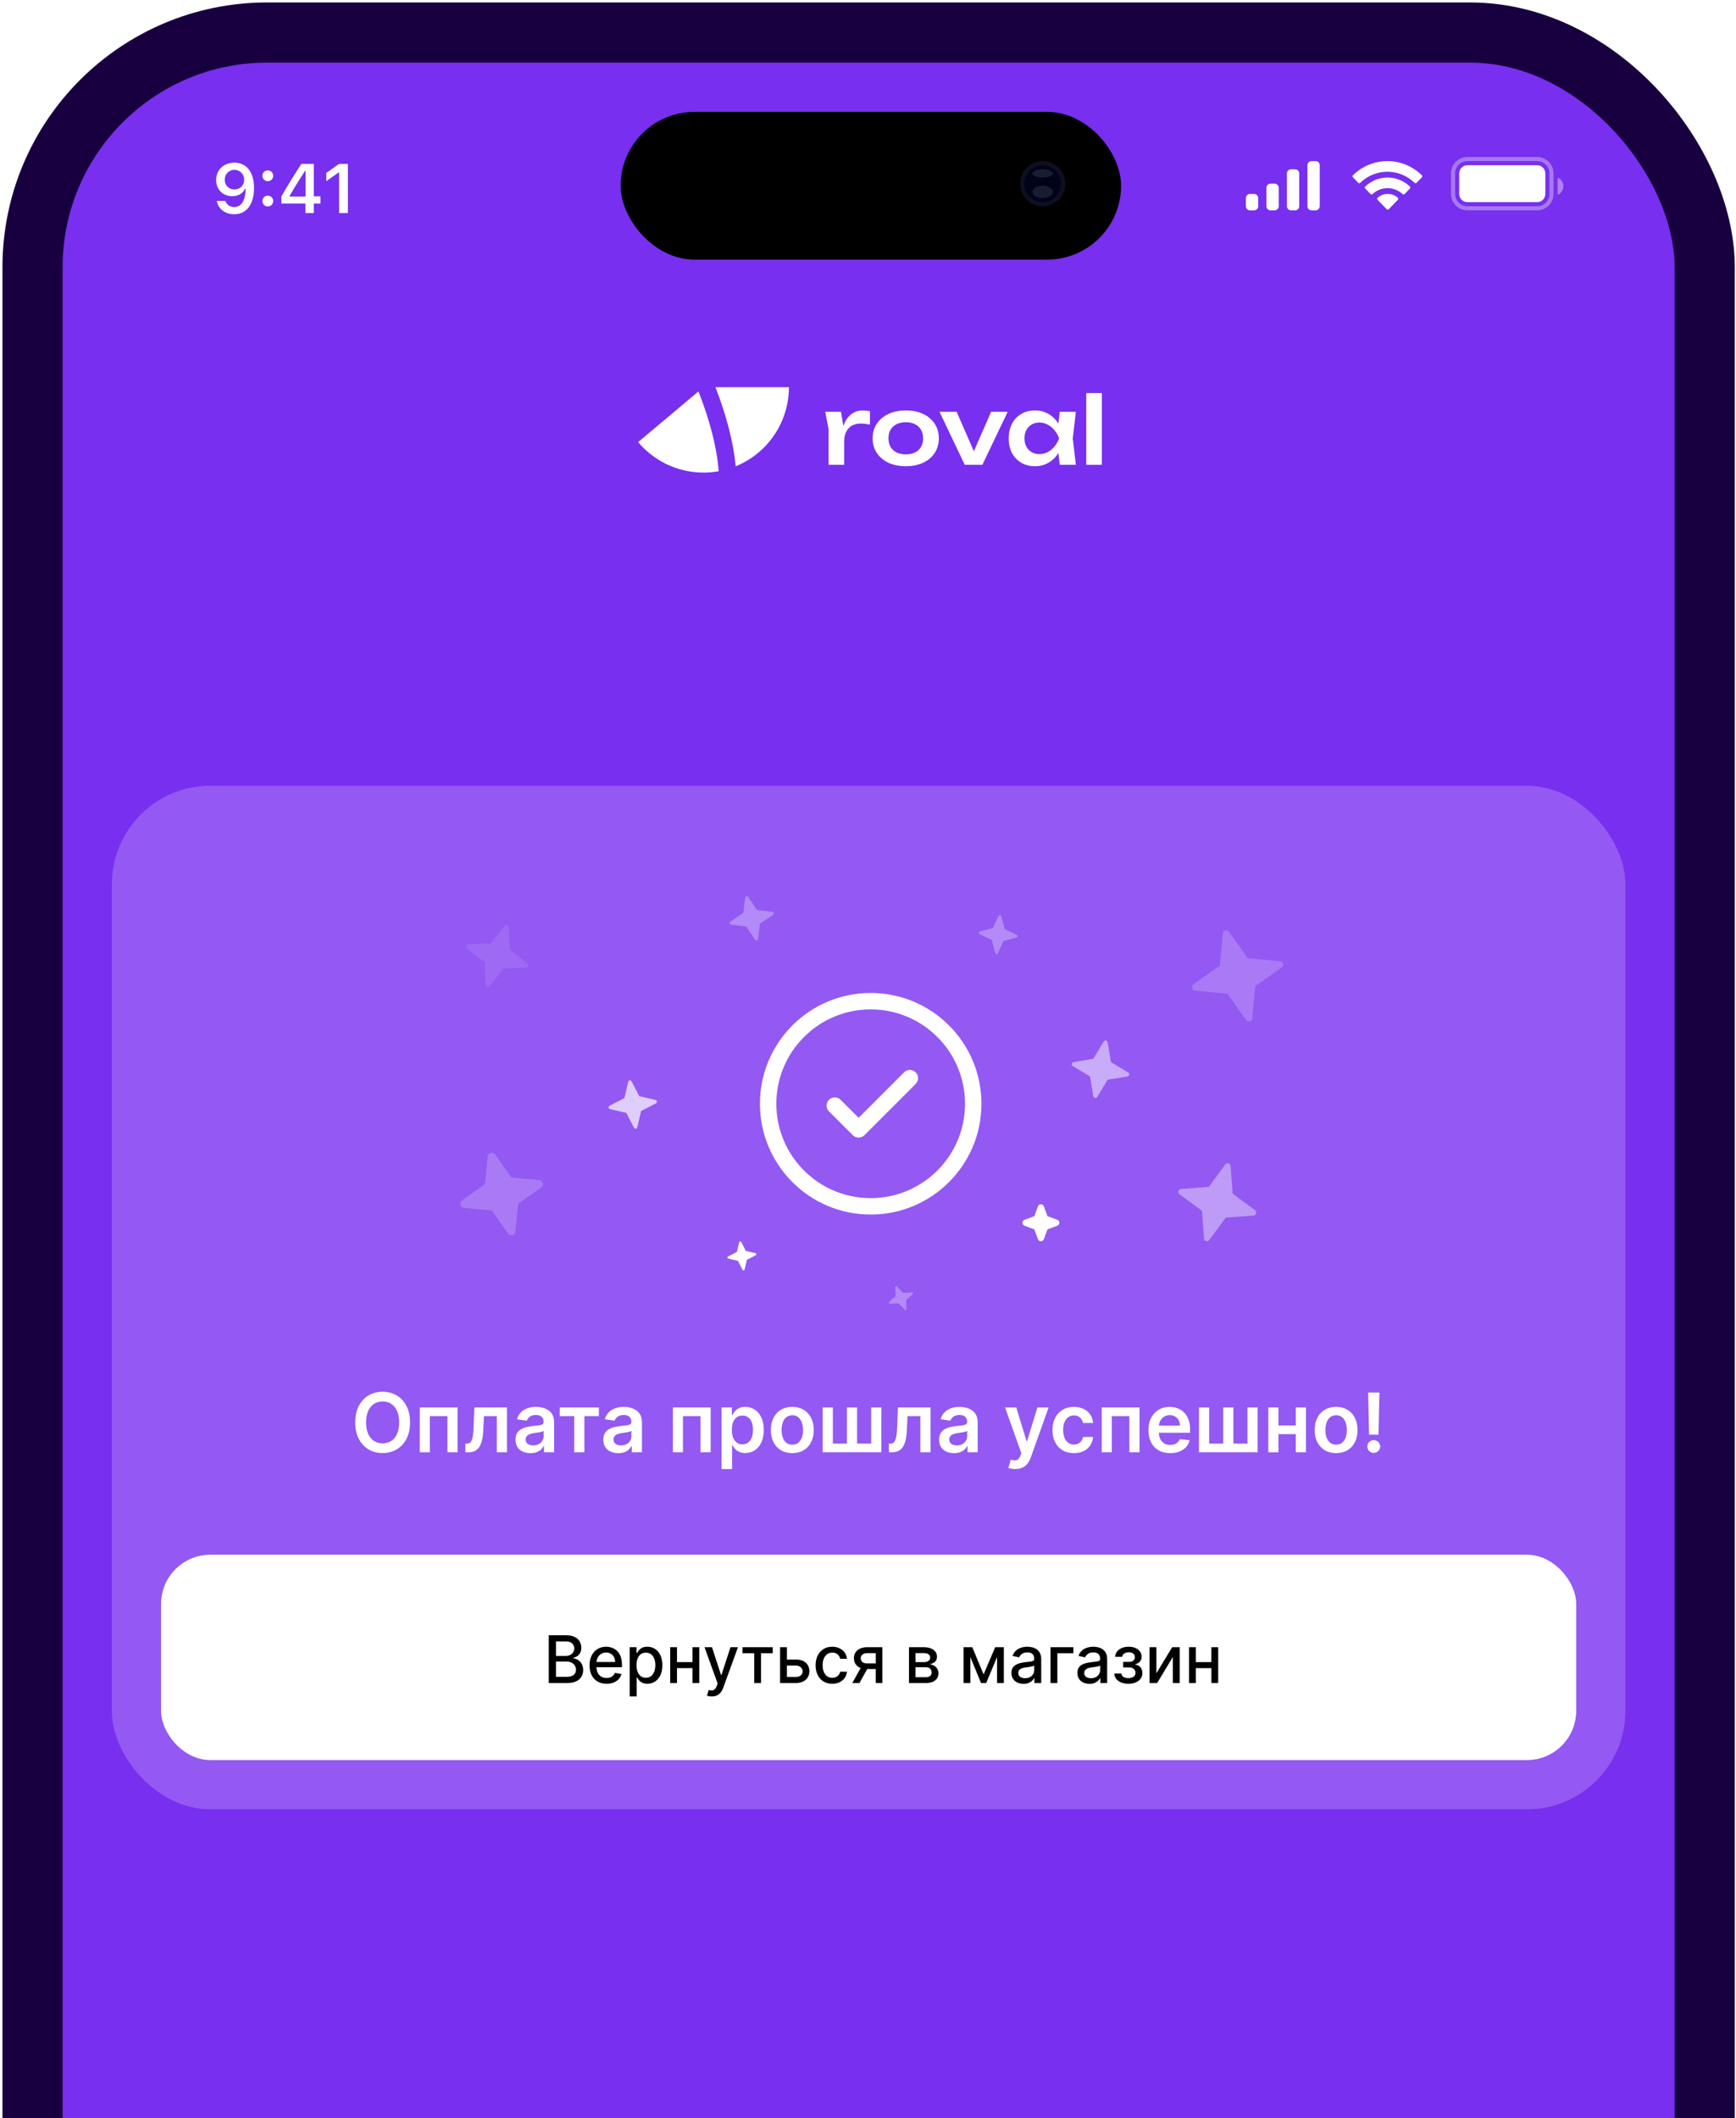 <svg width="305" height="372" viewBox="0 0 305 372" fill="none" xmlns="http://www.w3.org/2000/svg">
<rect x="5.716" y="5.716" width="293.786" height="624.568" rx="41.215" fill="#782FEF"/>
<rect x="5.716" y="5.716" width="293.786" height="624.568" rx="41.215" stroke="#180040" stroke-width="10.568"/>
<rect x="19.648" y="138" width="265.923" height="179.763" rx="17.296" fill="#9359F2"/>
<path d="M147.685 193.151C147.122 192.588 146.209 192.588 145.647 193.151C145.084 193.714 145.084 194.627 145.647 195.19L147.685 193.151ZM150.85 198.355L149.831 199.374C150.101 199.644 150.468 199.796 150.85 199.796C151.232 199.796 151.599 199.644 151.869 199.374L150.85 198.355ZM160.878 190.366C161.44 189.803 161.44 188.89 160.878 188.328C160.315 187.765 159.402 187.765 158.839 188.328L160.878 190.366ZM169.547 193.851C169.547 203.005 162.126 210.426 152.972 210.426V213.309C163.718 213.309 172.429 204.597 172.429 193.851H169.547ZM152.972 210.426C143.817 210.426 136.396 203.005 136.396 193.851H133.514C133.514 204.597 142.225 213.309 152.972 213.309V210.426ZM136.396 193.851C136.396 184.697 143.817 177.276 152.972 177.276V174.393C142.225 174.393 133.514 183.105 133.514 193.851H136.396ZM152.972 177.276C162.126 177.276 169.547 184.697 169.547 193.851H172.429C172.429 183.105 163.718 174.393 152.972 174.393V177.276ZM145.647 195.19L149.831 199.374L151.869 197.336L147.685 193.151L145.647 195.19ZM151.869 199.374L160.878 190.366L158.839 188.328L149.831 197.336L151.869 199.374Z" fill="white"/>
<path opacity="0.2" d="M85.68 203.089C85.745 202.423 86.603 202.197 86.988 202.745L89.82 206.78L94.726 207.256C95.392 207.321 95.618 208.179 95.07 208.563L91.035 211.395L90.559 216.302C90.494 216.968 89.636 217.194 89.252 216.646L86.42 212.611L81.513 212.135C80.848 212.07 80.622 211.212 81.169 210.828L85.204 207.996L85.68 203.089Z" fill="white"/>
<path opacity="0.2" d="M214.838 163.945C214.89 163.384 215.612 163.19 215.938 163.65L219.221 168.287L224.879 168.812C225.44 168.864 225.633 169.586 225.173 169.912L220.537 173.196L220.011 178.853C219.959 179.414 219.237 179.608 218.912 179.148L215.628 174.511L209.97 173.986C209.409 173.934 209.216 173.212 209.676 172.886L214.312 169.602L214.838 163.945Z" fill="white"/>
<path opacity="0.1" d="M88.676 162.613C88.917 162.308 89.407 162.468 89.422 162.856L89.574 166.772L92.645 169.205C92.95 169.447 92.79 169.937 92.402 169.952L88.486 170.104L86.053 173.175C85.811 173.479 85.321 173.319 85.306 172.931L85.154 169.016L82.083 166.582C81.779 166.341 81.939 165.851 82.327 165.836L86.242 165.684L88.676 162.613Z" fill="white"/>
<path opacity="0.4" d="M215.263 204.513C215.55 204.123 216.167 204.301 216.203 204.783L216.567 209.651L220.499 212.544C220.889 212.83 220.711 213.448 220.229 213.484L215.361 213.847L212.469 217.779C212.182 218.169 211.565 217.992 211.529 217.509L211.165 212.642L207.233 209.749C206.843 209.462 207.02 208.845 207.503 208.809L212.371 208.445L215.263 204.513Z" fill="white"/>
<path d="M129.876 218.164C129.917 217.994 130.147 217.966 130.227 218.121L131.033 219.69L132.748 220.099C132.919 220.139 132.946 220.369 132.791 220.449L131.223 221.255L130.814 222.971C130.773 223.141 130.543 223.169 130.463 223.013L129.657 221.445L127.942 221.036C127.771 220.995 127.744 220.765 127.899 220.685L129.467 219.879L129.876 218.164Z" fill="white"/>
<path opacity="0.3" d="M157.282 226.038C157.274 225.882 157.464 225.802 157.571 225.915L158.647 227.055L160.212 226.98C160.368 226.972 160.448 227.162 160.335 227.269L159.195 228.345L159.27 229.91C159.278 230.066 159.088 230.146 158.981 230.033L157.905 228.893L156.34 228.968C156.184 228.975 156.104 228.786 156.217 228.679L157.357 227.603L157.282 226.038Z" fill="white"/>
<path opacity="0.3" d="M175.435 160.862C175.535 160.651 175.843 160.679 175.904 160.904L176.518 163.173L178.64 164.185C178.851 164.285 178.823 164.593 178.598 164.654L176.328 165.268L175.317 167.39C175.217 167.601 174.909 167.573 174.848 167.348L174.234 165.079L172.112 164.067C171.901 163.967 171.929 163.659 172.154 163.598L174.423 162.984L175.435 160.862Z" fill="white"/>
<path opacity="0.3" d="M130.924 157.637C130.958 157.367 131.31 157.285 131.46 157.513L132.969 159.803L135.69 160.148C135.96 160.182 136.042 160.533 135.815 160.683L133.525 162.192L133.18 164.914C133.146 165.184 132.794 165.265 132.644 165.038L131.135 162.748L128.414 162.403C128.144 162.369 128.062 162.017 128.289 161.868L130.579 160.358L130.924 157.637Z" fill="white"/>
<path opacity="0.7" d="M110.374 189.982C110.44 189.698 110.824 189.65 110.958 189.908L112.314 192.516L115.176 193.184C115.459 193.251 115.508 193.634 115.249 193.769L112.641 195.124L111.973 197.986C111.906 198.27 111.523 198.318 111.388 198.059L110.033 195.452L107.171 194.783C106.887 194.717 106.839 194.333 107.098 194.199L109.706 192.843L110.374 189.982Z" fill="white"/>
<path d="M182.359 211.868C182.537 211.386 183.218 211.386 183.396 211.868L184.034 213.593L185.76 214.231C186.241 214.409 186.241 215.09 185.76 215.268L184.034 215.906L183.396 217.632C183.218 218.113 182.537 218.113 182.359 217.632L181.721 215.906L179.996 215.268C179.514 215.09 179.514 214.409 179.996 214.231L181.721 213.593L182.359 211.868Z" fill="white"/>
<path opacity="0.5" d="M193.902 182.927C194.083 182.627 194.538 182.714 194.597 183.059L195.185 186.536L198.207 188.353C198.507 188.533 198.421 188.989 198.076 189.047L194.598 189.635L192.781 192.658C192.601 192.957 192.145 192.871 192.087 192.526L191.499 189.049L188.477 187.232C188.177 187.052 188.263 186.596 188.608 186.538L192.085 185.95L193.902 182.927Z" fill="white"/>
<path d="M72.042 249.813C72.042 250.942 71.83 251.91 71.407 252.715C70.987 253.517 70.414 254.131 69.687 254.557C68.964 254.984 68.143 255.197 67.225 255.197C66.308 255.197 65.485 254.984 64.758 254.557C64.035 254.128 63.462 253.512 63.039 252.71C62.619 251.904 62.409 250.939 62.409 249.813C62.409 248.683 62.619 247.718 63.039 246.916C63.462 246.111 64.035 245.495 64.758 245.068C65.485 244.642 66.308 244.428 67.225 244.428C68.143 244.428 68.964 244.642 69.687 245.068C70.414 245.495 70.987 246.111 71.407 246.916C71.83 247.718 72.042 248.683 72.042 249.813ZM70.133 249.813C70.133 249.018 70.008 248.347 69.759 247.801C69.513 247.252 69.172 246.837 68.735 246.558C68.299 246.274 67.795 246.133 67.225 246.133C66.656 246.133 66.152 246.274 65.716 246.558C65.279 246.837 64.936 247.252 64.687 247.801C64.441 248.347 64.318 249.018 64.318 249.813C64.318 250.608 64.441 251.28 64.687 251.829C64.936 252.375 65.279 252.79 65.716 253.073C66.152 253.353 66.656 253.493 67.225 253.493C67.795 253.493 68.299 253.353 68.735 253.073C69.172 252.79 69.513 252.375 69.759 251.829C70.008 251.28 70.133 250.608 70.133 249.813ZM73.755 255.054V247.192H80.394V255.054H78.607V248.712H75.526V255.054H73.755ZM81.756 255.054L81.746 253.529H82.017C82.222 253.529 82.394 253.483 82.534 253.391C82.674 253.298 82.79 253.145 82.882 252.93C82.974 252.711 83.046 252.418 83.097 252.05C83.148 251.681 83.184 251.222 83.205 250.673L83.343 247.192H89.076V255.054H87.284V248.712H85.027L84.904 251.246C84.873 251.901 84.8 252.469 84.684 252.95C84.571 253.428 84.411 253.822 84.203 254.133C83.998 254.443 83.74 254.675 83.43 254.829C83.12 254.979 82.753 255.054 82.329 255.054H81.756ZM93.203 255.213C92.705 255.213 92.257 255.124 91.857 254.946C91.461 254.766 91.147 254.499 90.915 254.148C90.687 253.797 90.573 253.363 90.573 252.848C90.573 252.404 90.654 252.038 90.818 251.748C90.982 251.457 91.206 251.225 91.489 251.051C91.772 250.877 92.091 250.746 92.446 250.657C92.804 250.565 93.174 250.499 93.556 250.458C94.017 250.41 94.391 250.367 94.677 250.33C94.964 250.289 95.172 250.227 95.302 250.146C95.435 250.06 95.501 249.929 95.501 249.751V249.721C95.501 249.335 95.387 249.037 95.159 248.825C94.93 248.613 94.601 248.508 94.171 248.508C93.717 248.508 93.357 248.607 93.091 248.805C92.828 249.002 92.651 249.236 92.558 249.506L90.829 249.26C90.965 248.782 91.19 248.383 91.504 248.062C91.818 247.738 92.202 247.496 92.656 247.336C93.109 247.172 93.611 247.09 94.16 247.09C94.539 247.09 94.916 247.134 95.292 247.223C95.667 247.312 96.01 247.458 96.32 247.663C96.631 247.864 96.88 248.139 97.068 248.487C97.259 248.835 97.354 249.27 97.354 249.792V255.054H95.573V253.974H95.512C95.399 254.192 95.24 254.397 95.036 254.588C94.834 254.776 94.58 254.928 94.273 255.044C93.969 255.156 93.613 255.213 93.203 255.213ZM93.684 253.851C94.056 253.851 94.379 253.778 94.652 253.631C94.925 253.481 95.135 253.283 95.281 253.037C95.431 252.792 95.507 252.524 95.507 252.234V251.307C95.449 251.355 95.35 251.399 95.21 251.44C95.073 251.481 94.92 251.517 94.749 251.548C94.579 251.579 94.41 251.606 94.242 251.63C94.075 251.654 93.93 251.674 93.807 251.691C93.531 251.729 93.284 251.79 93.065 251.875C92.847 251.961 92.674 252.08 92.548 252.234C92.422 252.384 92.359 252.578 92.359 252.817C92.359 253.158 92.483 253.416 92.733 253.59C92.982 253.764 93.299 253.851 93.684 253.851ZM98.337 248.712V247.192H105.216V248.712H102.672V255.054H100.881V248.712H98.337ZM108.63 255.213C108.132 255.213 107.683 255.124 107.284 254.946C106.888 254.766 106.574 254.499 106.342 254.148C106.113 253.797 105.999 253.363 105.999 252.848C105.999 252.404 106.081 252.038 106.245 251.748C106.409 251.457 106.632 251.225 106.915 251.051C107.199 250.877 107.518 250.746 107.872 250.657C108.231 250.565 108.601 250.499 108.983 250.458C109.444 250.41 109.817 250.367 110.104 250.33C110.391 250.289 110.599 250.227 110.728 250.146C110.862 250.06 110.928 249.929 110.928 249.751V249.721C110.928 249.335 110.814 249.037 110.585 248.825C110.357 248.613 110.027 248.508 109.597 248.508C109.143 248.508 108.783 248.607 108.517 248.805C108.255 249.002 108.077 249.236 107.985 249.506L106.255 249.26C106.392 248.782 106.617 248.383 106.931 248.062C107.245 247.738 107.628 247.496 108.082 247.336C108.536 247.172 109.038 247.09 109.587 247.09C109.966 247.09 110.343 247.134 110.718 247.223C111.094 247.312 111.436 247.458 111.747 247.663C112.058 247.864 112.307 248.139 112.494 248.487C112.685 248.835 112.781 249.27 112.781 249.792V255.054H111V253.974H110.938C110.826 254.192 110.667 254.397 110.462 254.588C110.261 254.776 110.007 254.928 109.7 255.044C109.396 255.156 109.039 255.213 108.63 255.213ZM109.111 253.851C109.483 253.851 109.805 253.778 110.078 253.631C110.351 253.481 110.561 253.283 110.708 253.037C110.858 252.792 110.933 252.524 110.933 252.234V251.307C110.875 251.355 110.776 251.399 110.636 251.44C110.5 251.481 110.346 251.517 110.176 251.548C110.005 251.579 109.836 251.606 109.669 251.63C109.502 251.654 109.357 251.674 109.234 251.691C108.958 251.729 108.71 251.79 108.492 251.875C108.273 251.961 108.101 252.08 107.975 252.234C107.849 252.384 107.785 252.578 107.785 252.817C107.785 253.158 107.91 253.416 108.159 253.59C108.408 253.764 108.725 253.851 109.111 253.851ZM118.219 255.054V247.192H124.858V255.054H123.071V248.712H119.99V255.054H118.219ZM126.763 258.002V247.192H128.585V248.492H128.692C128.788 248.301 128.923 248.098 129.097 247.883C129.271 247.665 129.506 247.479 129.803 247.325C130.1 247.168 130.479 247.09 130.939 247.09C131.547 247.09 132.094 247.245 132.582 247.556C133.074 247.863 133.463 248.318 133.749 248.922C134.039 249.523 134.184 250.26 134.184 251.133C134.184 251.997 134.043 252.73 133.76 253.334C133.476 253.938 133.091 254.399 132.603 254.716C132.115 255.033 131.562 255.192 130.944 255.192C130.494 255.192 130.12 255.117 129.824 254.967C129.527 254.817 129.288 254.636 129.107 254.424C128.93 254.209 128.791 254.006 128.692 253.815H128.616V258.002H126.763ZM128.58 251.123C128.58 251.632 128.651 252.077 128.795 252.459C128.942 252.841 129.151 253.14 129.424 253.355C129.701 253.566 130.035 253.672 130.428 253.672C130.837 253.672 131.18 253.563 131.456 253.344C131.733 253.123 131.941 252.821 132.081 252.439C132.224 252.053 132.296 251.614 132.296 251.123C132.296 250.635 132.226 250.202 132.086 249.823C131.946 249.444 131.738 249.147 131.461 248.932C131.185 248.717 130.84 248.61 130.428 248.61C130.032 248.61 129.696 248.714 129.419 248.922C129.143 249.13 128.933 249.422 128.79 249.797C128.65 250.173 128.58 250.615 128.58 251.123ZM139.2 255.208C138.433 255.208 137.767 255.039 137.204 254.701C136.641 254.363 136.204 253.89 135.894 253.283C135.587 252.676 135.433 251.966 135.433 251.154C135.433 250.342 135.587 249.63 135.894 249.019C136.204 248.409 136.641 247.934 137.204 247.597C137.767 247.259 138.433 247.09 139.2 247.09C139.968 247.09 140.633 247.259 141.196 247.597C141.759 247.934 142.195 248.409 142.502 249.019C142.812 249.63 142.967 250.342 142.967 251.154C142.967 251.966 142.812 252.676 142.502 253.283C142.195 253.89 141.759 254.363 141.196 254.701C140.633 255.039 139.968 255.208 139.2 255.208ZM139.211 253.723C139.627 253.723 139.975 253.609 140.255 253.38C140.534 253.148 140.743 252.838 140.879 252.449C141.019 252.06 141.089 251.626 141.089 251.149C141.089 250.668 141.019 250.233 140.879 249.844C140.743 249.451 140.534 249.139 140.255 248.907C139.975 248.675 139.627 248.559 139.211 248.559C138.784 248.559 138.429 248.675 138.146 248.907C137.866 249.139 137.656 249.451 137.516 249.844C137.38 250.233 137.312 250.668 137.312 251.149C137.312 251.626 137.38 252.06 137.516 252.449C137.656 252.838 137.866 253.148 138.146 253.38C138.429 253.609 138.784 253.723 139.211 253.723ZM144.54 247.192H146.326V253.529H148.798V247.192H150.585V253.529H153.057V247.192H154.843V255.054H144.54V247.192ZM156.173 255.054L156.162 253.529H156.434C156.638 253.529 156.811 253.483 156.951 253.391C157.09 253.298 157.206 253.145 157.299 252.93C157.391 252.711 157.462 252.418 157.514 252.05C157.565 251.681 157.601 251.222 157.621 250.673L157.759 247.192H163.492V255.054H161.7V248.712H159.443L159.32 251.246C159.29 251.901 159.216 252.469 159.1 252.95C158.988 253.428 158.827 253.822 158.619 254.133C158.414 254.443 158.157 254.675 157.846 254.829C157.536 254.979 157.169 255.054 156.746 255.054H156.173ZM167.62 255.213C167.122 255.213 166.673 255.124 166.274 254.946C165.878 254.766 165.564 254.499 165.332 254.148C165.103 253.797 164.989 253.363 164.989 252.848C164.989 252.404 165.071 252.038 165.235 251.748C165.398 251.457 165.622 251.225 165.905 251.051C166.188 250.877 166.507 250.746 166.862 250.657C167.22 250.565 167.591 250.499 167.973 250.458C168.434 250.41 168.807 250.367 169.094 250.33C169.38 250.289 169.589 250.227 169.718 250.146C169.851 250.06 169.918 249.929 169.918 249.751V249.721C169.918 249.335 169.804 249.037 169.575 248.825C169.346 248.613 169.017 248.508 168.587 248.508C168.133 248.508 167.773 248.607 167.507 248.805C167.244 249.002 167.067 249.236 166.975 249.506L165.245 249.26C165.381 248.782 165.606 248.383 165.92 248.062C166.234 247.738 166.618 247.496 167.072 247.336C167.526 247.172 168.027 247.09 168.577 247.09C168.956 247.09 169.333 247.134 169.708 247.223C170.083 247.312 170.426 247.458 170.737 247.663C171.047 247.864 171.296 248.139 171.484 248.487C171.675 248.835 171.771 249.27 171.771 249.792V255.054H169.989V253.974H169.928C169.815 254.192 169.657 254.397 169.452 254.588C169.251 254.776 168.997 254.928 168.689 255.044C168.386 255.156 168.029 255.213 167.62 255.213ZM168.101 253.851C168.473 253.851 168.795 253.778 169.068 253.631C169.341 253.481 169.551 253.283 169.698 253.037C169.848 252.792 169.923 252.524 169.923 252.234V251.307C169.865 251.355 169.766 251.399 169.626 251.44C169.49 251.481 169.336 251.517 169.165 251.548C168.995 251.579 168.826 251.606 168.659 251.63C168.492 251.654 168.346 251.674 168.224 251.691C167.947 251.729 167.7 251.79 167.481 251.875C167.263 251.961 167.091 252.08 166.965 252.234C166.838 252.384 166.775 252.578 166.775 252.817C166.775 253.158 166.9 253.416 167.149 253.59C167.398 253.764 167.715 253.851 168.101 253.851ZM178.36 258.002C178.108 258.002 177.874 257.982 177.659 257.941C177.448 257.903 177.279 257.859 177.153 257.808L177.582 256.364C177.852 256.443 178.093 256.48 178.304 256.477C178.516 256.473 178.702 256.407 178.862 256.277C179.026 256.151 179.164 255.939 179.277 255.643L179.435 255.218L176.584 247.192H178.55L180.362 253.129H180.444L182.261 247.192H184.231L181.083 256.006C180.937 256.422 180.742 256.779 180.5 257.076C180.258 257.376 179.961 257.605 179.609 257.762C179.261 257.922 178.845 258.002 178.36 258.002ZM188.675 255.208C187.89 255.208 187.216 255.035 186.653 254.691C186.094 254.346 185.662 253.87 185.358 253.263C185.058 252.652 184.908 251.949 184.908 251.154C184.908 250.355 185.062 249.651 185.369 249.04C185.676 248.426 186.109 247.948 186.669 247.607C187.232 247.262 187.897 247.09 188.665 247.09C189.303 247.09 189.868 247.208 190.359 247.443C190.854 247.675 191.248 248.004 191.541 248.431C191.835 248.854 192.002 249.349 192.043 249.915H190.272C190.2 249.536 190.03 249.221 189.76 248.968C189.494 248.712 189.137 248.584 188.69 248.584C188.312 248.584 187.979 248.687 187.692 248.892C187.406 249.093 187.182 249.383 187.022 249.762C186.865 250.14 186.786 250.594 186.786 251.123C186.786 251.659 186.865 252.119 187.022 252.505C187.179 252.887 187.399 253.182 187.682 253.391C187.969 253.595 188.305 253.698 188.69 253.698C188.963 253.698 189.207 253.646 189.422 253.544C189.641 253.438 189.823 253.286 189.97 253.089C190.117 252.891 190.217 252.65 190.272 252.367H192.043C191.999 252.923 191.835 253.416 191.552 253.846C191.268 254.273 190.883 254.607 190.395 254.849C189.907 255.088 189.334 255.208 188.675 255.208ZM193.564 255.054V247.192H200.203V255.054H198.417V248.712H195.335V255.054H193.564ZM205.589 255.208C204.8 255.208 204.12 255.044 203.546 254.716C202.977 254.385 202.538 253.918 202.231 253.314C201.924 252.706 201.77 251.992 201.77 251.169C201.77 250.36 201.924 249.651 202.231 249.04C202.541 248.426 202.975 247.948 203.531 247.607C204.087 247.262 204.741 247.09 205.491 247.09C205.976 247.09 206.433 247.168 206.863 247.325C207.296 247.479 207.679 247.718 208.01 248.042C208.344 248.366 208.607 248.779 208.798 249.281C208.989 249.779 209.084 250.372 209.084 251.062V251.63H202.64V250.381H207.308C207.305 250.026 207.228 249.71 207.078 249.434C206.928 249.154 206.718 248.934 206.448 248.774C206.182 248.613 205.872 248.533 205.517 248.533C205.138 248.533 204.805 248.625 204.519 248.81C204.232 248.99 204.009 249.229 203.848 249.526C203.691 249.82 203.611 250.142 203.608 250.494V251.584C203.608 252.041 203.691 252.433 203.859 252.761C204.026 253.085 204.259 253.334 204.56 253.508C204.86 253.679 205.212 253.764 205.614 253.764C205.884 253.764 206.128 253.727 206.346 253.652C206.564 253.573 206.754 253.459 206.914 253.309C207.075 253.158 207.196 252.973 207.278 252.751L209.008 252.945C208.898 253.402 208.69 253.802 208.383 254.143C208.079 254.481 207.69 254.743 207.216 254.931C206.742 255.115 206.199 255.208 205.589 255.208ZM210.652 247.192H212.438V253.529H214.91V247.192H216.697V253.529H219.169V247.192H220.955V255.054H210.652V247.192ZM228.227 250.355V251.875H224.04V250.355H228.227ZM224.613 247.192V255.054H222.827V247.192H224.613ZM229.44 247.192V255.054H227.659V247.192H229.44ZM234.744 255.208C233.976 255.208 233.311 255.039 232.748 254.701C232.185 254.363 231.748 253.89 231.437 253.283C231.13 252.676 230.977 251.966 230.977 251.154C230.977 250.342 231.13 249.63 231.437 249.019C231.748 248.409 232.185 247.934 232.748 247.597C233.311 247.259 233.976 247.09 234.744 247.09C235.511 247.09 236.177 247.259 236.74 247.597C237.303 247.934 237.738 248.409 238.045 249.019C238.356 249.63 238.511 250.342 238.511 251.154C238.511 251.966 238.356 252.676 238.045 253.283C237.738 253.89 237.303 254.363 236.74 254.701C236.177 255.039 235.511 255.208 234.744 255.208ZM234.754 253.723C235.17 253.723 235.518 253.609 235.798 253.38C236.078 253.148 236.286 252.838 236.422 252.449C236.562 252.06 236.632 251.626 236.632 251.149C236.632 250.668 236.562 250.233 236.422 249.844C236.286 249.451 236.078 249.139 235.798 248.907C235.518 248.675 235.17 248.559 234.754 248.559C234.327 248.559 233.973 248.675 233.689 248.907C233.41 249.139 233.2 249.451 233.06 249.844C232.923 250.233 232.855 250.668 232.855 251.149C232.855 251.626 232.923 252.06 233.06 252.449C233.2 252.838 233.41 253.148 233.689 253.38C233.973 253.609 234.327 253.723 234.754 253.723ZM242.351 244.572L242.182 251.973H240.534L240.37 244.572H242.351ZM241.358 255.167C241.047 255.167 240.781 255.057 240.559 254.839C240.341 254.621 240.232 254.354 240.232 254.041C240.232 253.733 240.341 253.471 240.559 253.252C240.781 253.034 241.047 252.925 241.358 252.925C241.661 252.925 241.924 253.034 242.146 253.252C242.371 253.471 242.484 253.733 242.484 254.041C242.484 254.249 242.431 254.438 242.325 254.609C242.223 254.779 242.086 254.916 241.916 255.018C241.749 255.117 241.563 255.167 241.358 255.167Z" fill="white"/>
<rect x="28.297" y="273.054" width="248.627" height="36.061" rx="8.648" fill="white"/>
<path d="M96.413 295.584V287.199H99.484C100.08 287.199 100.572 287.297 100.963 287.493C101.353 287.687 101.645 287.951 101.839 288.284C102.033 288.614 102.13 288.987 102.13 289.402C102.13 289.751 102.065 290.046 101.937 290.286C101.809 290.523 101.637 290.715 101.421 290.859C101.208 291.001 100.974 291.105 100.717 291.17V291.252C100.995 291.266 101.267 291.356 101.532 291.523C101.799 291.686 102.02 291.92 102.195 292.223C102.37 292.526 102.457 292.894 102.457 293.328C102.457 293.757 102.356 294.142 102.154 294.483C101.955 294.822 101.646 295.09 101.229 295.29C100.811 295.486 100.277 295.584 99.628 295.584H96.413ZM97.679 294.499H99.505C100.111 294.499 100.545 294.382 100.807 294.147C101.069 293.912 101.2 293.619 101.2 293.267C101.2 293.002 101.133 292.759 100.999 292.538C100.866 292.317 100.675 292.141 100.426 292.01C100.181 291.879 99.888 291.813 99.55 291.813H97.679V294.499ZM97.679 290.826H99.374C99.658 290.826 99.913 290.772 100.14 290.663C100.369 290.554 100.55 290.401 100.684 290.204C100.821 290.005 100.889 289.77 100.889 289.5C100.889 289.153 100.767 288.862 100.525 288.628C100.282 288.393 99.909 288.276 99.407 288.276H97.679V290.826ZM106.57 295.711C105.951 295.711 105.417 295.579 104.969 295.314C104.524 295.047 104.18 294.671 103.937 294.188C103.697 293.702 103.577 293.133 103.577 292.481C103.577 291.837 103.697 291.269 103.937 290.777C104.18 290.286 104.519 289.902 104.953 289.627C105.39 289.351 105.9 289.213 106.484 289.213C106.839 289.213 107.183 289.272 107.516 289.389C107.849 289.507 108.148 289.691 108.413 289.942C108.678 290.193 108.886 290.519 109.039 290.921C109.192 291.319 109.269 291.804 109.269 292.374V292.808H104.269V291.891H108.069C108.069 291.569 108.003 291.284 107.872 291.035C107.741 290.784 107.557 290.586 107.32 290.442C107.085 290.297 106.809 290.225 106.492 290.225C106.148 290.225 105.848 290.309 105.592 290.478C105.338 290.645 105.141 290.863 105.002 291.134C104.866 291.401 104.797 291.692 104.797 292.006V292.722C104.797 293.143 104.871 293.5 105.018 293.795C105.169 294.09 105.377 294.315 105.645 294.471C105.912 294.624 106.225 294.7 106.583 294.7C106.815 294.7 107.026 294.667 107.217 294.602C107.408 294.534 107.573 294.433 107.713 294.299C107.852 294.165 107.958 294 108.032 293.803L109.191 294.012C109.098 294.353 108.931 294.652 108.691 294.909C108.454 295.163 108.155 295.361 107.795 295.503C107.437 295.642 107.029 295.711 106.57 295.711ZM110.627 297.943V289.295H111.823V290.315H111.925C111.996 290.184 112.098 290.032 112.232 289.86C112.366 289.688 112.551 289.538 112.789 289.41C113.026 289.279 113.34 289.213 113.731 289.213C114.238 289.213 114.692 289.342 115.09 289.598C115.489 289.855 115.801 290.225 116.028 290.708C116.257 291.191 116.372 291.772 116.372 292.452C116.372 293.132 116.259 293.715 116.032 294.2C115.805 294.684 115.494 295.056 115.098 295.318C114.703 295.578 114.251 295.707 113.743 295.707C113.361 295.707 113.048 295.643 112.805 295.515C112.565 295.387 112.377 295.236 112.24 295.064C112.104 294.892 111.999 294.74 111.925 294.606H111.851V297.943H110.627ZM111.827 292.44C111.827 292.882 111.891 293.27 112.019 293.603C112.147 293.936 112.333 294.196 112.576 294.385C112.819 294.57 113.117 294.663 113.469 294.663C113.834 294.663 114.14 294.566 114.386 294.372C114.632 294.176 114.817 293.91 114.943 293.574C115.071 293.238 115.135 292.86 115.135 292.44C115.135 292.025 115.072 291.652 114.947 291.322C114.824 290.992 114.638 290.731 114.39 290.54C114.144 290.349 113.837 290.253 113.469 290.253C113.114 290.253 112.814 290.345 112.568 290.528C112.325 290.71 112.141 290.966 112.015 291.293C111.89 291.621 111.827 292.003 111.827 292.44ZM122.006 291.912V292.972H118.599V291.912H122.006ZM118.943 289.295V295.584H117.744V289.295H118.943ZM122.862 289.295V295.584H121.666V289.295H122.862ZM125.048 297.943C124.865 297.943 124.699 297.928 124.549 297.898C124.399 297.871 124.287 297.841 124.213 297.808L124.508 296.805C124.732 296.865 124.931 296.891 125.106 296.882C125.28 296.874 125.435 296.809 125.568 296.686C125.705 296.563 125.825 296.362 125.929 296.084L126.08 295.666L123.779 289.295H125.089L126.682 294.176H126.748L128.34 289.295H129.655L127.063 296.424C126.943 296.751 126.79 297.029 126.604 297.255C126.419 297.484 126.198 297.656 125.941 297.771C125.684 297.886 125.387 297.943 125.048 297.943ZM130.453 290.352V289.295H135.76V290.352H133.709V295.584H132.513V290.352H130.453ZM137.976 291.457H139.802C140.572 291.457 141.165 291.648 141.579 292.03C141.994 292.412 142.202 292.905 142.202 293.508C142.202 293.902 142.109 294.255 141.923 294.569C141.738 294.883 141.466 295.131 141.109 295.314C140.751 295.494 140.316 295.584 139.802 295.584H137.055V289.295H138.255V294.528H139.802C140.155 294.528 140.444 294.437 140.67 294.254C140.897 294.068 141.01 293.832 141.01 293.545C141.01 293.242 140.897 292.995 140.67 292.804C140.444 292.61 140.155 292.513 139.802 292.513H137.976V291.457ZM146.224 295.711C145.615 295.711 145.091 295.574 144.651 295.298C144.215 295.019 143.879 294.636 143.644 294.147C143.409 293.659 143.292 293.099 143.292 292.468C143.292 291.83 143.412 291.266 143.652 290.777C143.893 290.286 144.231 289.902 144.668 289.627C145.105 289.351 145.619 289.213 146.212 289.213C146.689 289.213 147.115 289.302 147.489 289.479C147.863 289.654 148.165 289.9 148.394 290.216C148.626 290.533 148.764 290.903 148.808 291.326H147.616C147.55 291.031 147.4 290.777 147.166 290.564C146.934 290.352 146.622 290.245 146.232 290.245C145.891 290.245 145.592 290.335 145.335 290.515C145.081 290.693 144.883 290.947 144.742 291.277C144.6 291.604 144.529 291.992 144.529 292.44C144.529 292.898 144.598 293.294 144.737 293.627C144.877 293.96 145.073 294.218 145.327 294.401C145.584 294.584 145.885 294.675 146.232 294.675C146.464 294.675 146.674 294.633 146.863 294.549C147.054 294.461 147.213 294.337 147.342 294.176C147.473 294.015 147.564 293.821 147.616 293.594H148.808C148.764 294.001 148.631 294.364 148.41 294.684C148.189 295.003 147.893 295.254 147.522 295.437C147.153 295.62 146.721 295.711 146.224 295.711ZM153.867 295.584V290.339H152.361C152.003 290.339 151.725 290.422 151.525 290.589C151.326 290.756 151.226 290.974 151.226 291.244C151.226 291.512 151.318 291.727 151.501 291.891C151.686 292.052 151.946 292.133 152.279 292.133H154.224V293.124H152.279C151.815 293.124 151.413 293.047 151.075 292.894C150.739 292.739 150.48 292.519 150.297 292.235C150.117 291.951 150.027 291.615 150.027 291.228C150.027 290.832 150.12 290.491 150.305 290.204C150.493 289.915 150.762 289.691 151.112 289.533C151.464 289.374 151.88 289.295 152.361 289.295H155.018V295.584H153.867ZM149.74 295.584L151.513 292.407H152.766L150.993 295.584H149.74ZM159.699 295.584V289.295H162.308C163.017 289.295 163.58 289.447 163.995 289.75C164.409 290.05 164.617 290.458 164.617 290.974C164.617 291.342 164.5 291.635 164.265 291.85C164.03 292.066 163.719 292.21 163.331 292.284C163.612 292.317 163.87 292.402 164.105 292.538C164.34 292.672 164.528 292.852 164.67 293.079C164.815 293.305 164.887 293.575 164.887 293.889C164.887 294.222 164.801 294.517 164.629 294.774C164.457 295.028 164.207 295.227 163.88 295.372C163.555 295.513 163.163 295.584 162.705 295.584H159.699ZM160.85 294.561H162.705C163.008 294.561 163.245 294.488 163.417 294.344C163.589 294.199 163.675 294.003 163.675 293.754C163.675 293.462 163.589 293.233 163.417 293.066C163.245 292.897 163.008 292.812 162.705 292.812H160.85V294.561ZM160.85 291.916H162.32C162.549 291.916 162.746 291.883 162.909 291.817C163.076 291.752 163.203 291.659 163.29 291.539C163.38 291.416 163.425 291.271 163.425 291.105C163.425 290.862 163.326 290.672 163.126 290.536C162.927 290.399 162.654 290.331 162.308 290.331H160.85V291.916ZM172.811 294.069L174.842 289.295H175.899L173.266 295.584H172.357L169.777 289.295H170.821L172.811 294.069ZM170.481 289.295V295.584H169.282V289.295H170.481ZM175.174 295.584V289.295H176.365V295.584H175.174ZM179.828 295.724C179.429 295.724 179.069 295.65 178.747 295.503C178.424 295.352 178.169 295.135 177.981 294.852C177.795 294.568 177.702 294.22 177.702 293.807C177.702 293.453 177.771 293.16 177.907 292.931C178.044 292.702 178.228 292.52 178.46 292.387C178.692 292.253 178.951 292.152 179.238 292.084C179.525 292.015 179.817 291.963 180.114 291.928C180.491 291.884 180.797 291.849 181.031 291.821C181.266 291.791 181.437 291.744 181.543 291.678C181.65 291.613 181.703 291.506 181.703 291.359V291.33C181.703 290.973 181.602 290.695 181.4 290.499C181.201 290.302 180.903 290.204 180.507 290.204C180.095 290.204 179.77 290.296 179.533 290.478C179.298 290.659 179.136 290.859 179.045 291.08L177.895 290.818C178.031 290.436 178.231 290.128 178.493 289.893C178.757 289.655 179.062 289.483 179.406 289.377C179.75 289.268 180.111 289.213 180.491 289.213C180.742 289.213 181.008 289.243 181.289 289.303C181.573 289.361 181.838 289.467 182.084 289.623C182.332 289.778 182.535 290.001 182.694 290.29C182.852 290.577 182.931 290.949 182.931 291.408V295.584H181.736V294.725H181.686C181.607 294.883 181.489 295.039 181.33 295.191C181.172 295.344 180.969 295.471 180.72 295.572C180.472 295.673 180.174 295.724 179.828 295.724ZM180.094 294.741C180.432 294.741 180.722 294.674 180.962 294.54C181.205 294.407 181.389 294.232 181.515 294.016C181.643 293.798 181.707 293.564 181.707 293.316V292.505C181.663 292.549 181.579 292.59 181.453 292.628C181.33 292.664 181.19 292.695 181.031 292.722C180.873 292.747 180.719 292.77 180.569 292.792C180.419 292.811 180.293 292.827 180.192 292.841C179.954 292.871 179.737 292.922 179.541 292.993C179.347 293.064 179.191 293.166 179.074 293.3C178.959 293.431 178.902 293.605 178.902 293.824C178.902 294.127 179.014 294.356 179.238 294.512C179.462 294.665 179.747 294.741 180.094 294.741ZM188.583 289.295V290.352H185.77V295.584H184.562V289.295H188.583ZM191.414 295.724C191.016 295.724 190.655 295.65 190.333 295.503C190.011 295.352 189.756 295.135 189.568 294.852C189.382 294.568 189.289 294.22 189.289 293.807C189.289 293.453 189.357 293.16 189.494 292.931C189.63 292.702 189.815 292.52 190.047 292.387C190.279 292.253 190.538 292.152 190.825 292.084C191.111 292.015 191.403 291.963 191.701 291.928C192.078 291.884 192.383 291.849 192.618 291.821C192.853 291.791 193.024 291.744 193.13 291.678C193.236 291.613 193.29 291.506 193.29 291.359V291.33C193.29 290.973 193.189 290.695 192.987 290.499C192.787 290.302 192.49 290.204 192.094 290.204C191.682 290.204 191.357 290.296 191.12 290.478C190.885 290.659 190.722 290.859 190.632 291.08L189.482 290.818C189.618 290.436 189.817 290.128 190.079 289.893C190.344 289.655 190.649 289.483 190.993 289.377C191.337 289.268 191.698 289.213 192.078 289.213C192.329 289.213 192.595 289.243 192.876 289.303C193.16 289.361 193.425 289.467 193.67 289.623C193.919 289.778 194.122 290.001 194.281 290.29C194.439 290.577 194.518 290.949 194.518 291.408V295.584H193.322V294.725H193.273C193.194 294.883 193.075 295.039 192.917 295.191C192.759 295.344 192.555 295.471 192.307 295.572C192.059 295.673 191.761 295.724 191.414 295.724ZM191.68 294.741C192.019 294.741 192.308 294.674 192.549 294.54C192.791 294.407 192.976 294.232 193.101 294.016C193.23 293.798 193.294 293.564 193.294 293.316V292.505C193.25 292.549 193.165 292.59 193.04 292.628C192.917 292.664 192.776 292.695 192.618 292.722C192.46 292.747 192.306 292.77 192.155 292.792C192.005 292.811 191.88 292.827 191.779 292.841C191.541 292.871 191.324 292.922 191.128 292.993C190.934 293.064 190.778 293.166 190.661 293.3C190.546 293.431 190.489 293.605 190.489 293.824C190.489 294.127 190.601 294.356 190.825 294.512C191.049 294.665 191.334 294.741 191.68 294.741ZM195.776 293.922H197.029C197.045 294.179 197.162 294.377 197.377 294.516C197.596 294.655 197.878 294.725 198.225 294.725C198.577 294.725 198.877 294.65 199.126 294.499C199.374 294.347 199.498 294.11 199.498 293.791C199.498 293.6 199.45 293.433 199.355 293.291C199.262 293.147 199.13 293.035 198.958 292.956C198.788 292.877 198.588 292.837 198.356 292.837H197.332V291.875H198.356C198.702 291.875 198.962 291.796 199.134 291.637C199.306 291.479 199.392 291.281 199.392 291.044C199.392 290.787 199.299 290.581 199.113 290.425C198.93 290.267 198.675 290.188 198.348 290.188C198.015 290.188 197.737 290.263 197.516 290.413C197.295 290.56 197.179 290.751 197.168 290.986H195.932C195.94 290.634 196.046 290.326 196.251 290.061C196.459 289.793 196.737 289.586 197.086 289.438C197.439 289.288 197.838 289.213 198.286 289.213C198.753 289.213 199.157 289.288 199.498 289.438C199.839 289.589 200.103 289.796 200.288 290.061C200.477 290.326 200.571 290.63 200.571 290.974C200.571 291.321 200.467 291.604 200.26 291.826C200.055 292.044 199.788 292.201 199.457 292.296V292.362C199.7 292.378 199.916 292.452 200.104 292.583C200.293 292.714 200.44 292.887 200.546 293.103C200.653 293.319 200.706 293.563 200.706 293.836C200.706 294.221 200.6 294.554 200.387 294.835C200.177 295.116 199.884 295.333 199.51 295.486C199.139 295.636 198.715 295.711 198.237 295.711C197.773 295.711 197.357 295.639 196.988 295.494C196.622 295.347 196.332 295.14 196.116 294.872C195.903 294.604 195.79 294.288 195.776 293.922ZM203.17 293.869L205.942 289.295H207.261V295.584H206.061V291.007L203.301 295.584H201.97V289.295H203.17V293.869ZM213.169 291.912V292.972H209.762V291.912H213.169ZM210.106 289.295V295.584H208.907V289.295H210.106ZM214.025 289.295V295.584H212.829V289.295H214.025Z" fill="black"/>
<path d="M144.988 72.325H147.754L148.31 75.68V81.636H145.577V75.385L144.988 72.325ZM152.843 72.227V74.583C152.559 74.518 152.276 74.469 151.992 74.436C151.708 74.403 151.441 74.387 151.19 74.387C150.645 74.387 150.154 74.502 149.717 74.731C149.281 74.96 148.937 75.314 148.686 75.794C148.436 76.274 148.31 76.88 148.31 77.611L147.737 76.923C147.803 76.258 147.923 75.636 148.097 75.058C148.272 74.469 148.512 73.956 148.817 73.52C149.134 73.073 149.521 72.723 149.979 72.472C150.437 72.211 150.983 72.08 151.616 72.08C151.823 72.08 152.03 72.096 152.237 72.129C152.456 72.151 152.657 72.183 152.843 72.227Z" fill="white"/>
<path d="M159.138 81.882C157.982 81.882 156.967 81.68 156.095 81.276C155.222 80.862 154.54 80.289 154.049 79.558C153.558 78.816 153.313 77.96 153.313 76.989C153.313 76.007 153.558 75.151 154.049 74.42C154.54 73.678 155.222 73.105 156.095 72.702C156.967 72.287 157.982 72.08 159.138 72.08C160.295 72.08 161.309 72.287 162.182 72.702C163.055 73.105 163.731 73.678 164.211 74.42C164.702 75.151 164.947 76.007 164.947 76.989C164.947 77.96 164.702 78.816 164.211 79.558C163.731 80.289 163.055 80.862 162.182 81.276C161.309 81.68 160.295 81.882 159.138 81.882ZM159.138 79.803C159.771 79.803 160.311 79.689 160.758 79.46C161.216 79.231 161.565 78.909 161.806 78.494C162.056 78.069 162.182 77.567 162.182 76.989C162.182 76.4 162.056 75.898 161.806 75.483C161.565 75.058 161.216 74.731 160.758 74.502C160.311 74.272 159.771 74.158 159.138 74.158C158.516 74.158 157.976 74.272 157.518 74.502C157.06 74.731 156.705 75.058 156.455 75.483C156.215 75.898 156.095 76.4 156.095 76.989C156.095 77.567 156.215 78.069 156.455 78.494C156.705 78.909 157.06 79.231 157.518 79.46C157.976 79.689 158.516 79.803 159.138 79.803Z" fill="white"/>
<path d="M171.592 80.376L170.611 80.36L174.129 72.325H177.042L172.591 81.636H169.498L165.063 72.325H168.074L171.592 80.376Z" fill="white"/>
<path d="M186.187 81.636L185.795 78.233L186.237 76.989L185.795 75.762L186.187 72.325H189.018L188.478 76.989L189.018 81.636H186.187ZM186.907 76.989C186.733 77.971 186.411 78.832 185.942 79.574C185.484 80.305 184.9 80.873 184.191 81.276C183.493 81.68 182.707 81.882 181.835 81.882C180.929 81.882 180.127 81.68 179.429 81.276C178.731 80.862 178.186 80.289 177.793 79.558C177.411 78.816 177.22 77.96 177.22 76.989C177.22 76.007 177.411 75.151 177.793 74.42C178.186 73.678 178.731 73.105 179.429 72.702C180.127 72.287 180.929 72.08 181.835 72.08C182.707 72.08 183.493 72.282 184.191 72.685C184.9 73.089 185.489 73.662 185.958 74.403C186.427 75.134 186.744 75.996 186.907 76.989ZM179.986 76.989C179.986 77.534 180.095 78.014 180.313 78.429C180.542 78.843 180.853 79.171 181.246 79.411C181.638 79.64 182.091 79.754 182.604 79.754C183.117 79.754 183.597 79.64 184.044 79.411C184.502 79.171 184.906 78.843 185.255 78.429C185.604 78.014 185.877 77.534 186.073 76.989C185.877 76.443 185.604 75.963 185.255 75.549C184.906 75.123 184.502 74.796 184.044 74.567C183.597 74.327 183.117 74.207 182.604 74.207C182.091 74.207 181.638 74.327 181.246 74.567C180.853 74.796 180.542 75.123 180.313 75.549C180.095 75.963 179.986 76.443 179.986 76.989Z" fill="white"/>
<path d="M190.846 69.036H193.578V81.636H190.846V69.036Z" fill="white"/>
<path d="M129.256 81.894C131.927 80.808 134.232 78.973 135.891 76.604C137.657 74.082 138.604 71.079 138.604 68H125.7C127.649 73.057 128.862 77.708 129.256 81.894Z" fill="white"/>
<path d="M122.716 68.745L112.111 77.639C114.09 79.998 116.746 81.691 119.719 82.488C121.865 83.064 124.102 83.153 126.268 82.762C125.965 78.706 124.78 74.022 122.716 68.745Z" fill="white"/>
<path d="M41.181 28.566C43.024 28.566 44.627 29.876 44.627 32.986V32.998C44.627 35.906 43.317 37.629 41.145 37.629C39.56 37.629 38.376 36.689 38.101 35.367L38.089 35.302H39.608L39.626 35.361C39.853 35.966 40.386 36.36 41.145 36.36C42.515 36.36 43.096 35.02 43.161 33.369C43.161 33.304 43.167 33.238 43.167 33.172H43.048C42.731 33.854 41.977 34.458 40.792 34.458C39.136 34.458 37.975 33.25 37.975 31.611V31.599C37.975 29.846 39.309 28.566 41.181 28.566ZM41.175 33.274C42.15 33.274 42.898 32.568 42.898 31.593V31.581C42.898 30.594 42.15 29.822 41.193 29.822C40.242 29.822 39.483 30.582 39.483 31.545V31.557C39.483 32.556 40.194 33.274 41.175 33.274ZM47.049 31.82C46.504 31.82 46.098 31.401 46.098 30.875C46.098 30.343 46.504 29.93 47.049 29.93C47.599 29.93 48 30.343 48 30.875C48 31.401 47.599 31.82 47.049 31.82ZM47.049 36.259C46.504 36.259 46.098 35.846 46.098 35.313C46.098 34.781 46.504 34.368 47.049 34.368C47.599 34.368 48 34.781 48 35.313C48 35.846 47.599 36.259 47.049 36.259ZM53.658 37.413V35.756H49.435V34.494C50.553 32.55 51.78 30.564 52.952 28.781H55.136V34.482H56.296V35.756H55.136V37.413H53.658ZM50.87 34.518H53.682V30.014H53.592C52.707 31.365 51.708 32.963 50.87 34.428V34.518ZM59.579 37.413V30.301H59.478L57.33 31.82V30.366L59.585 28.781H61.123V37.413H59.579Z" fill="white"/>
<path opacity="0.35" d="M255.288 30.458C255.288 29.065 256.417 27.935 257.81 27.935H270.062C271.455 27.935 272.584 29.065 272.584 30.458V34.061C272.584 35.454 271.455 36.583 270.062 36.583H257.81C256.417 36.583 255.288 35.454 255.288 34.061V30.458Z" stroke="white" stroke-width="0.721"/>
<path opacity="0.4" d="M273.664 31.178V34.22C274.276 33.962 274.674 33.363 274.674 32.699C274.674 32.035 274.276 31.436 273.664 31.178Z" fill="white"/>
<path d="M256.369 30.457C256.369 29.662 257.014 29.016 257.81 29.016H270.062C270.858 29.016 271.503 29.662 271.503 30.457V34.061C271.503 34.857 270.858 35.502 270.062 35.502H257.81C257.014 35.502 256.369 34.857 256.369 34.061V30.457Z" fill="white"/>
<path fill-rule="evenodd" clip-rule="evenodd" d="M243.755 30.16C245.532 30.16 247.242 30.858 248.53 32.108C248.627 32.204 248.782 32.203 248.878 32.105L249.805 31.15C249.854 31.1 249.88 31.033 249.88 30.962C249.88 30.892 249.852 30.825 249.803 30.776C246.422 27.469 241.087 27.469 237.706 30.776C237.657 30.825 237.629 30.892 237.629 30.962C237.628 31.032 237.655 31.1 237.704 31.15L238.631 32.105C238.727 32.203 238.882 32.204 238.979 32.108C240.267 30.857 241.977 30.16 243.755 30.16ZM243.78 33.044C244.757 33.044 245.699 33.415 246.423 34.084C246.521 34.179 246.675 34.177 246.77 34.079L247.697 33.124C247.745 33.074 247.772 33.006 247.772 32.935C247.771 32.865 247.743 32.797 247.693 32.748C245.488 30.655 242.074 30.655 239.87 32.748C239.82 32.797 239.792 32.865 239.791 32.935C239.79 33.006 239.817 33.074 239.866 33.124L240.792 34.079C240.888 34.177 241.042 34.179 241.14 34.084C241.863 33.415 242.804 33.045 243.78 33.044ZM245.664 34.909C245.665 34.98 245.638 35.048 245.589 35.097L243.986 36.748C243.939 36.797 243.875 36.824 243.808 36.824C243.742 36.824 243.678 36.797 243.631 36.748L242.028 35.097C241.979 35.048 241.951 34.98 241.953 34.909C241.954 34.838 241.984 34.771 242.036 34.723C243.059 33.84 244.558 33.84 245.581 34.723C245.633 34.771 245.662 34.838 245.664 34.909Z" fill="white"/>
<path d="M226.101 30.458C226.101 30.06 226.424 29.737 226.822 29.737H227.542C227.94 29.737 228.263 30.06 228.263 30.458V36.223C228.263 36.621 227.94 36.944 227.542 36.944H226.822C226.424 36.944 226.101 36.621 226.101 36.223V30.458Z" fill="white"/>
<path d="M229.704 29.016C229.704 28.618 230.027 28.296 230.425 28.296H231.146C231.544 28.296 231.866 28.618 231.866 29.016V36.223C231.866 36.621 231.544 36.944 231.146 36.944H230.425C230.027 36.944 229.704 36.621 229.704 36.223V29.016Z" fill="white"/>
<path d="M222.498 32.98C222.498 32.582 222.82 32.259 223.218 32.259H223.939C224.337 32.259 224.66 32.582 224.66 32.98V36.223C224.66 36.621 224.337 36.944 223.939 36.944H223.218C222.82 36.944 222.498 36.621 222.498 36.223V32.98Z" fill="white"/>
<path d="M218.895 34.782C218.895 34.384 219.217 34.061 219.615 34.061H220.336C220.734 34.061 221.057 34.384 221.057 34.782V36.223C221.057 36.621 220.734 36.944 220.336 36.944H219.615C219.217 36.944 218.895 36.621 218.895 36.223V34.782Z" fill="white"/>
<g clip-path="url(#clip0_3807_2785)">
<rect x="109.041" y="19.648" width="87.92" height="25.944" rx="12.972" fill="black"/>
</g>
<circle cx="183.19" cy="32.259" r="3.964" fill="#0E101F"/>
<circle cx="183.19" cy="32.259" r="3.243" fill="#01031A"/>
<g filter="url(#filter0_f_3807_2785)">
<ellipse cx="183.19" cy="30.458" rx="1.802" ry="0.721" fill="white" fill-opacity="0.1"/>
</g>
<g filter="url(#filter1_f_3807_2785)">
<ellipse cx="183.19" cy="33.701" rx="1.802" ry="1.081" fill="white" fill-opacity="0.1"/>
</g>
<defs>
<filter id="filter0_f_3807_2785" x="180.668" y="29.016" width="5.045" height="2.883" filterUnits="userSpaceOnUse" color-interpolation-filters="sRGB">
<feFlood flood-opacity="0" result="BackgroundImageFix"/>
<feBlend mode="normal" in="SourceGraphic" in2="BackgroundImageFix" result="shape"/>
<feGaussianBlur stdDeviation="0.36" result="effect1_foregroundBlur_3807_2785"/>
</filter>
<filter id="filter1_f_3807_2785" x="180.668" y="31.899" width="5.045" height="3.603" filterUnits="userSpaceOnUse" color-interpolation-filters="sRGB">
<feFlood flood-opacity="0" result="BackgroundImageFix"/>
<feBlend mode="normal" in="SourceGraphic" in2="BackgroundImageFix" result="shape"/>
<feGaussianBlur stdDeviation="0.36" result="effect1_foregroundBlur_3807_2785"/>
</filter>
<clipPath id="clip0_3807_2785">
<rect x="109.041" y="19.648" width="87.92" height="25.944" rx="12.972" fill="white"/>
</clipPath>
</defs>
</svg>
